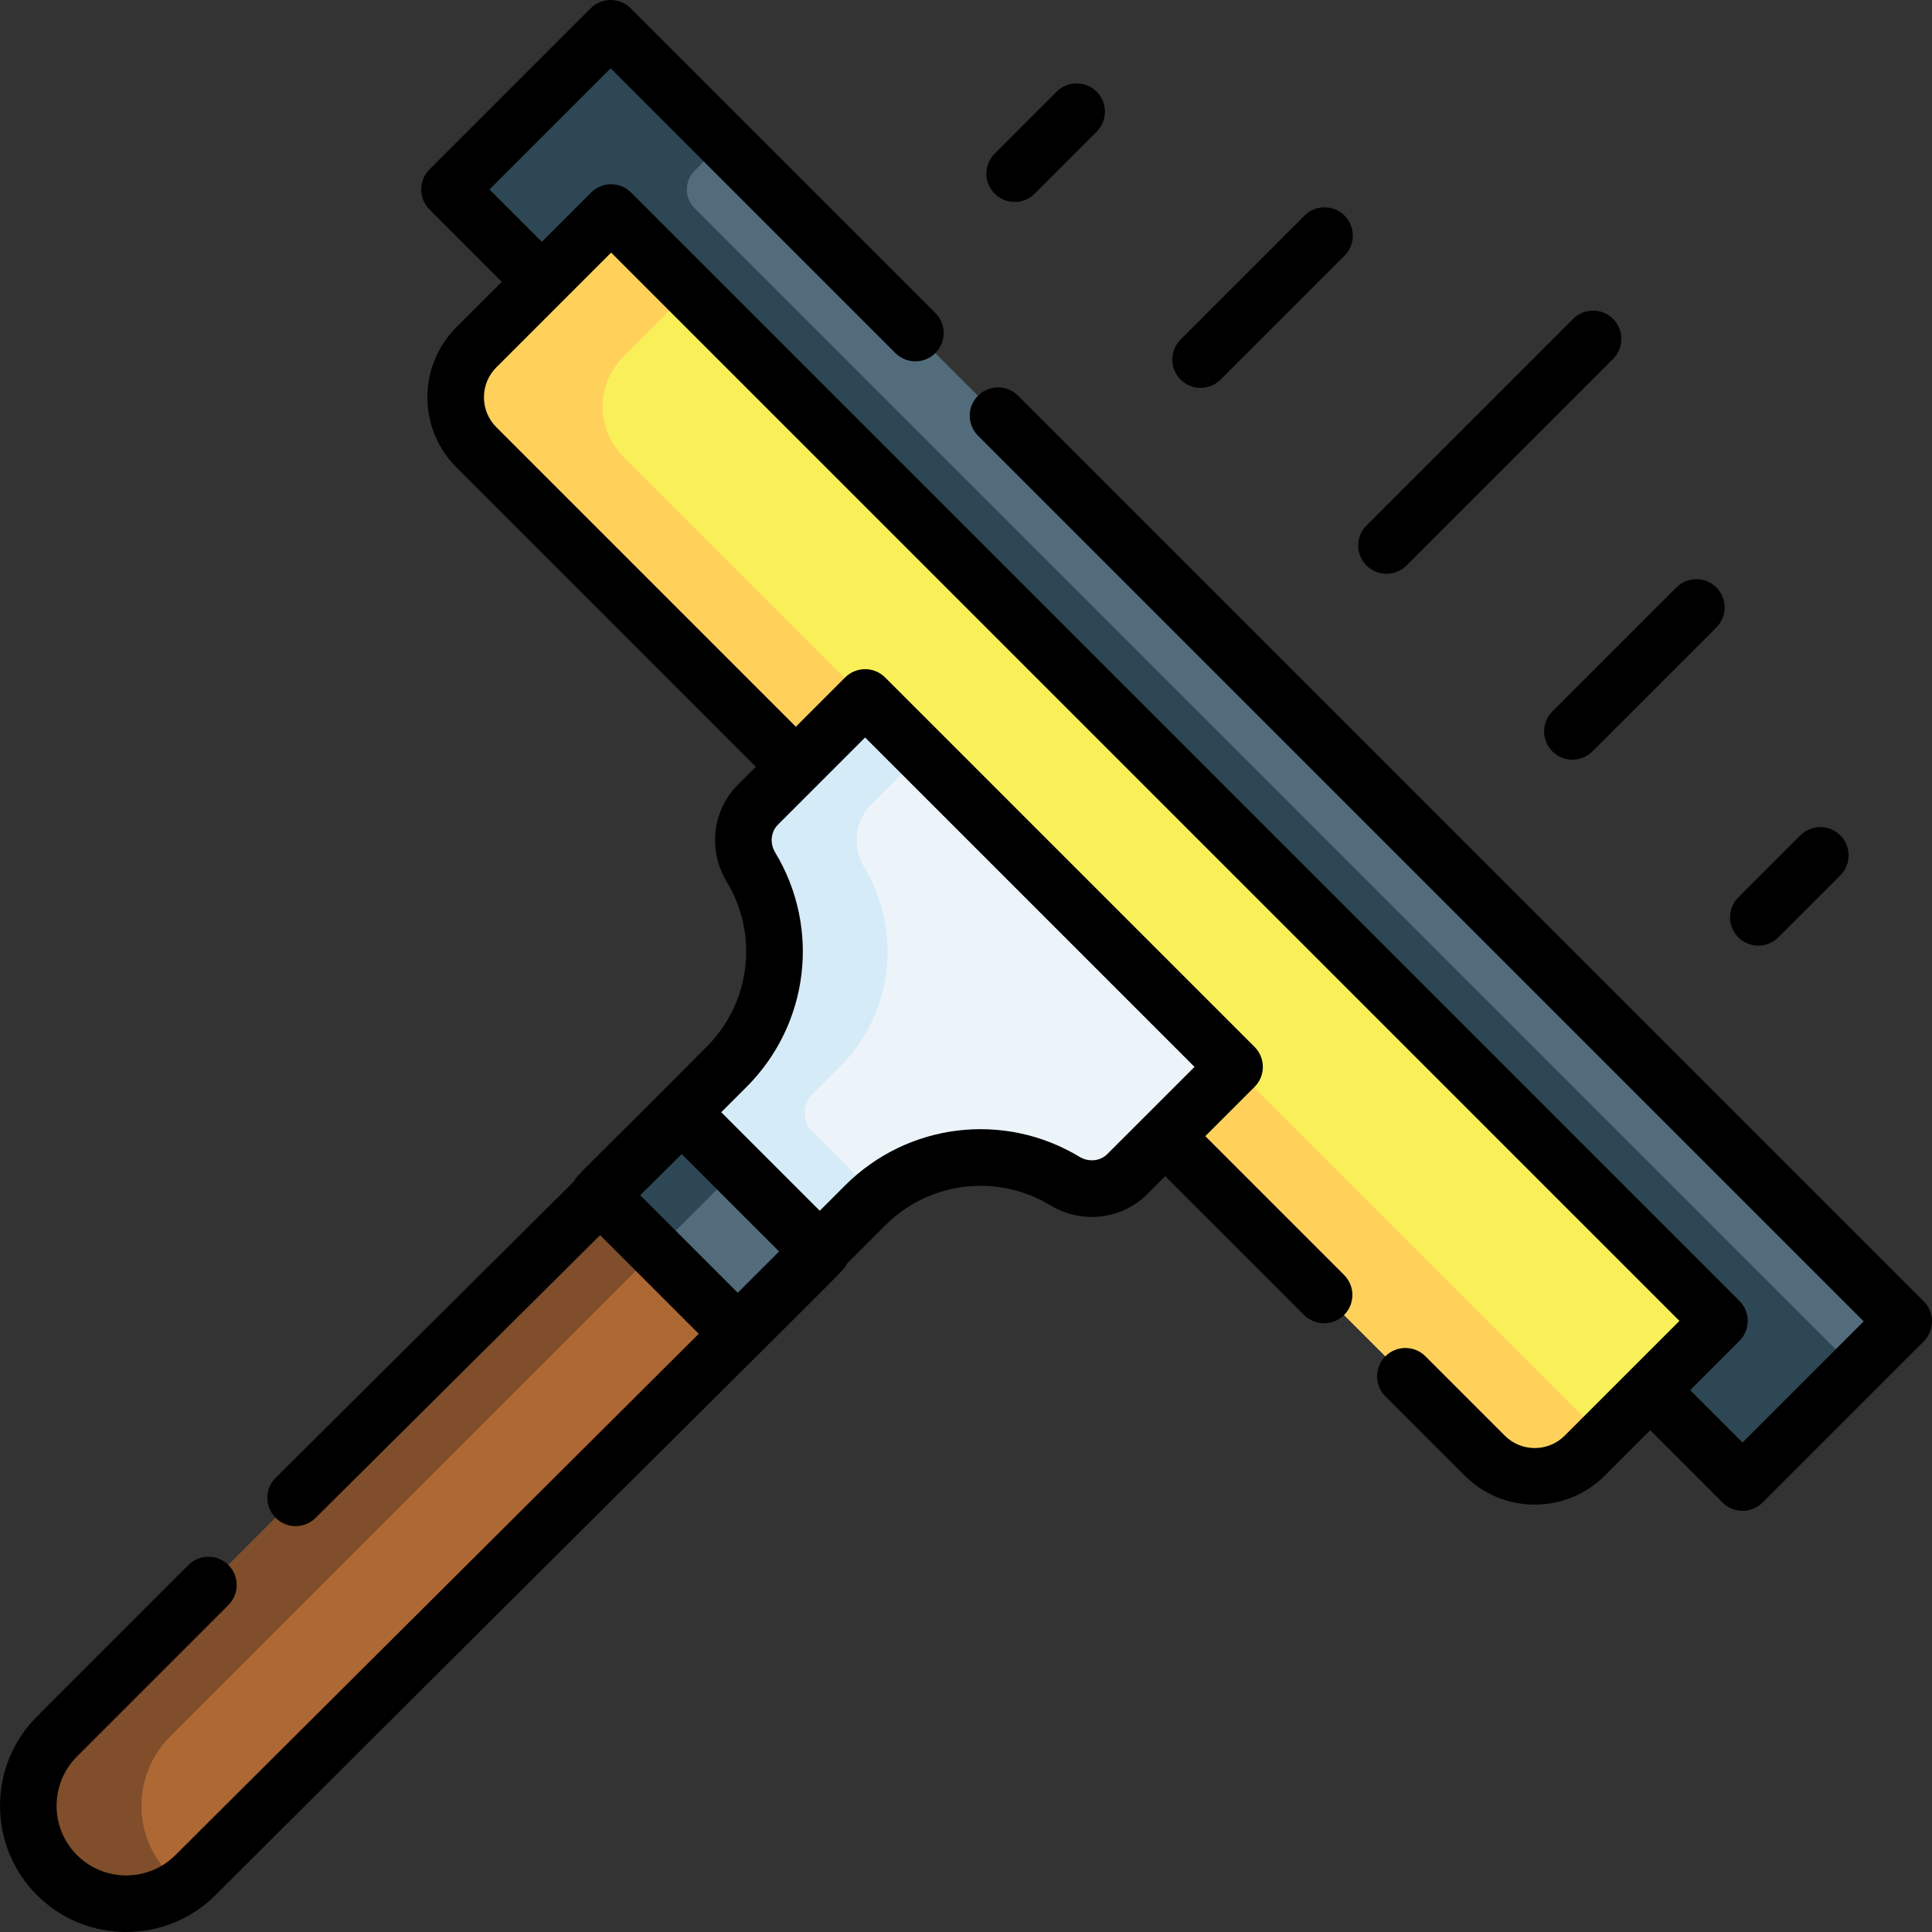<svg id="Capa_1" enable-background="new 0 0 511.981 511.981" height="512" viewBox="0 0 511.981 511.981" width="512" xmlns="http://www.w3.org/2000/svg"><rect x="0" y="0" width="511.981" height="511.981" fill="#333333" stroke="none"/><g><g><g><path d="m69.497 169.985h484.596v60.4h-484.596z" fill="#526c7c" transform="matrix(-.707 -.707 .707 -.707 390.716 562.209)"/><path d="m184.06 45.259 7.759-7.759-30-30-42.709 42.709 342.661 342.661 30-30-307.711-307.712c-2.734-2.733-2.734-7.165 0-9.899z" fill="#2e4754"/><path d="m161.943 56.328 293.71 293.71-35.719 35.719c-7.308 7.308-19.157 7.308-26.465 0l-267.245-267.245c-7.308-7.308-7.308-19.157 0-26.465z" fill="#f9f059"/><path d="m165.181 121.022c-7.308-7.308-7.308-19.157 0-26.465l17.496-17.496-20.734-20.734-35.719 35.719c-7.308 7.308-7.308 19.157 0 26.466l267.244 267.244c7.308 7.308 19.157 7.308 26.465 0l4.99-4.99z" fill="#ffd15b"/><path d="m192.538 282.729 36.714 36.714-177.45 177.45c-10.138 10.138-26.575 10.138-36.714 0-10.138-10.138-10.138-26.575 0-36.714z" fill="#ae6834"/><path d="m45.088 496.892c-10.138-10.138-10.138-26.575 0-36.714l162.45-162.449-15-15-177.45 177.449c-10.138 10.138-10.138 26.575 0 36.714 9.083 9.083 23.221 10.028 33.357 2.836-1.178-.836-2.302-1.781-3.357-2.836z" fill="#804e2a"/><path d="m200.848 213.24c-4.406 4.408-5.065 11.213-1.843 16.548 10.048 16.637 7.893 38.58-6.468 52.941l-12.19 12.19 36.714 36.714 12.19-12.19c14.36-14.36 36.303-16.516 52.941-6.468 5.334 3.222 12.14 2.563 16.548-1.843l28.415-28.403-97.903-97.903z" fill="#edf4f9"/><g><path d="m215.298 299.868c-2.734-2.734-2.734-7.166 0-9.9l7.24-7.24c14.36-14.36 16.516-36.303 6.468-52.941-3.222-5.334-2.563-12.14 1.843-16.548l13.406-13.412-15.003-15.003-28.403 28.415c-4.406 4.408-5.065 11.213-1.843 16.548 10.048 16.637 7.893 38.58-6.468 52.941l-12.19 12.19 36.714 36.714 12.19-12.19c.948-.948 1.928-1.841 2.938-2.682z" fill="#d5ebf7"/></g><path d="m161.967 308.811h51.921v30.484h-51.921z" fill="#526c7c" transform="matrix(-.707 -.707 .707 -.707 91.672 686.078)"/><path d="m161.828 302.589h30.484v21.213h-30.484z" fill="#2e4754" transform="matrix(.707 -.707 .707 .707 -169.6 216.941)"/></g></g></g><g><path d="m509.784 344.857-240-240.001c-2.929-2.928-7.678-2.928-10.606 0-2.929 2.93-2.929 7.678 0 10.607l234.697 234.697-32.103 32.103-13.869-13.869 13.053-13.053c2.929-2.93 2.929-7.678 0-10.607l-293.71-293.71c-2.927-2.927-7.678-2.928-10.606 0l-13.054 13.053-13.869-13.869 32.103-32.103 75.454 75.454c2.93 2.929 7.678 2.928 10.606 0 2.929-2.93 2.929-7.678 0-10.607l-80.757-80.756c-2.929-2.928-7.678-2.928-10.606 0l-42.709 42.709c-2.929 2.93-2.929 7.678 0 10.607l19.172 19.172-12.058 12.058c-10.221 10.222-10.221 26.852 0 37.073l79.372 79.372-4.749 4.751v-.001c-6.789 6.792-8.006 17.371-2.958 25.729 8.516 14.099 6.315 32.093-5.351 43.759-35.089 35.262-34.119 33.707-35.098 35.594l-79.083 78.587c-2.938 2.92-2.953 7.669-.033 10.606 2.92 2.94 7.669 2.953 10.606.034l75.402-74.929 26.14 26.139-138.671 138.132c-7.197 7.199-18.909 7.197-26.107.001-7.197-7.198-7.197-18.91 0-26.107l40.139-40.139c2.929-2.93 2.929-7.678 0-10.607-2.929-2.928-7.678-2.928-10.606 0l-40.139 40.14c-13.046 13.046-13.046 34.273 0 47.32 13.033 13.032 34.261 13.059 47.31.01 176.467-176.019 166.194-164.968 167.262-167.261l10.199-10.199c11.665-11.666 29.66-13.867 43.759-5.351 8.357 5.048 18.938 3.829 25.728-2.959l4.751-4.749 36.785 36.785c2.93 2.929 7.678 2.928 10.606 0 2.929-2.93 2.929-7.678 0-10.607l-36.782-36.782 13.055-13.049c2.928-2.927 2.93-7.678.001-10.608l-97.903-97.903c-2.928-2.927-7.679-2.929-10.607.002l-13.05 13.055-79.37-79.37c-2.118-2.118-3.285-4.934-3.285-7.93 0-2.995 1.167-5.811 3.285-7.929l30.416-30.416 283.103 283.104-30.416 30.415c-4.372 4.373-11.485 4.375-15.859 0l-21.041-21.041c-2.928-2.928-7.677-2.928-10.606 0-2.929 2.93-2.929 7.678 0 10.607l21.041 21.041c10.223 10.221 26.851 10.219 37.072 0l12.059-12.059 19.173 19.172c2.93 2.929 7.678 2.928 10.606 0l42.709-42.709c2.926-2.93 2.926-7.678-.003-10.608zm-329.132-39.028 25.803 25.803-10.949 10.948-25.838-25.837zm48.6-110.396 87.294 87.295-13.031 13.026c-.008.008-.016.016-.025.024-.008.008-.015.016-.023.024l-10.03 10.026c-1.902 1.899-4.931 2.198-7.368.728-20.021-12.091-45.565-8.973-62.121 7.584l-6.712 6.712-26.107-26.107 6.712-6.712c16.557-16.558 19.676-42.103 7.584-62.122-1.472-2.437-1.173-5.467.727-7.367 0 0 0 0 0-.001z"/><path d="m411.391 199.127c2.93 2.929 7.678 2.928 10.606 0l32.846-32.846c2.929-2.93 2.929-7.678 0-10.607-2.929-2.928-7.678-2.928-10.606 0l-32.846 32.846c-2.93 2.93-2.93 7.678 0 10.607z"/><path d="m372.728 149.859 54.743-54.743c2.929-2.93 2.929-7.678 0-10.607-2.929-2.928-7.678-2.928-10.606 0l-54.743 54.743c-2.929 2.93-2.929 7.678 0 10.607s7.677 2.928 10.606 0z"/><path d="m323.46 100.589 32.846-32.847c2.929-2.929 2.929-7.677 0-10.606-2.929-2.928-7.678-2.929-10.606.001l-32.846 32.847c-2.929 2.929-2.929 7.677 0 10.606 2.928 2.929 7.677 2.929 10.606-.001z"/><path d="m274.19 51.321 16.423-16.423c2.929-2.93 2.929-7.678 0-10.607-2.929-2.928-7.678-2.928-10.606 0l-16.423 16.423c-2.929 2.93-2.929 7.678 0 10.607 2.93 2.929 7.678 2.928 10.606 0z"/><path d="m471.266 248.396 16.423-16.423c2.929-2.93 2.929-7.678 0-10.607-2.929-2.928-7.678-2.928-10.606 0l-16.423 16.423c-2.929 2.93-2.929 7.678 0 10.607s7.677 2.928 10.606 0z"/></g></svg>